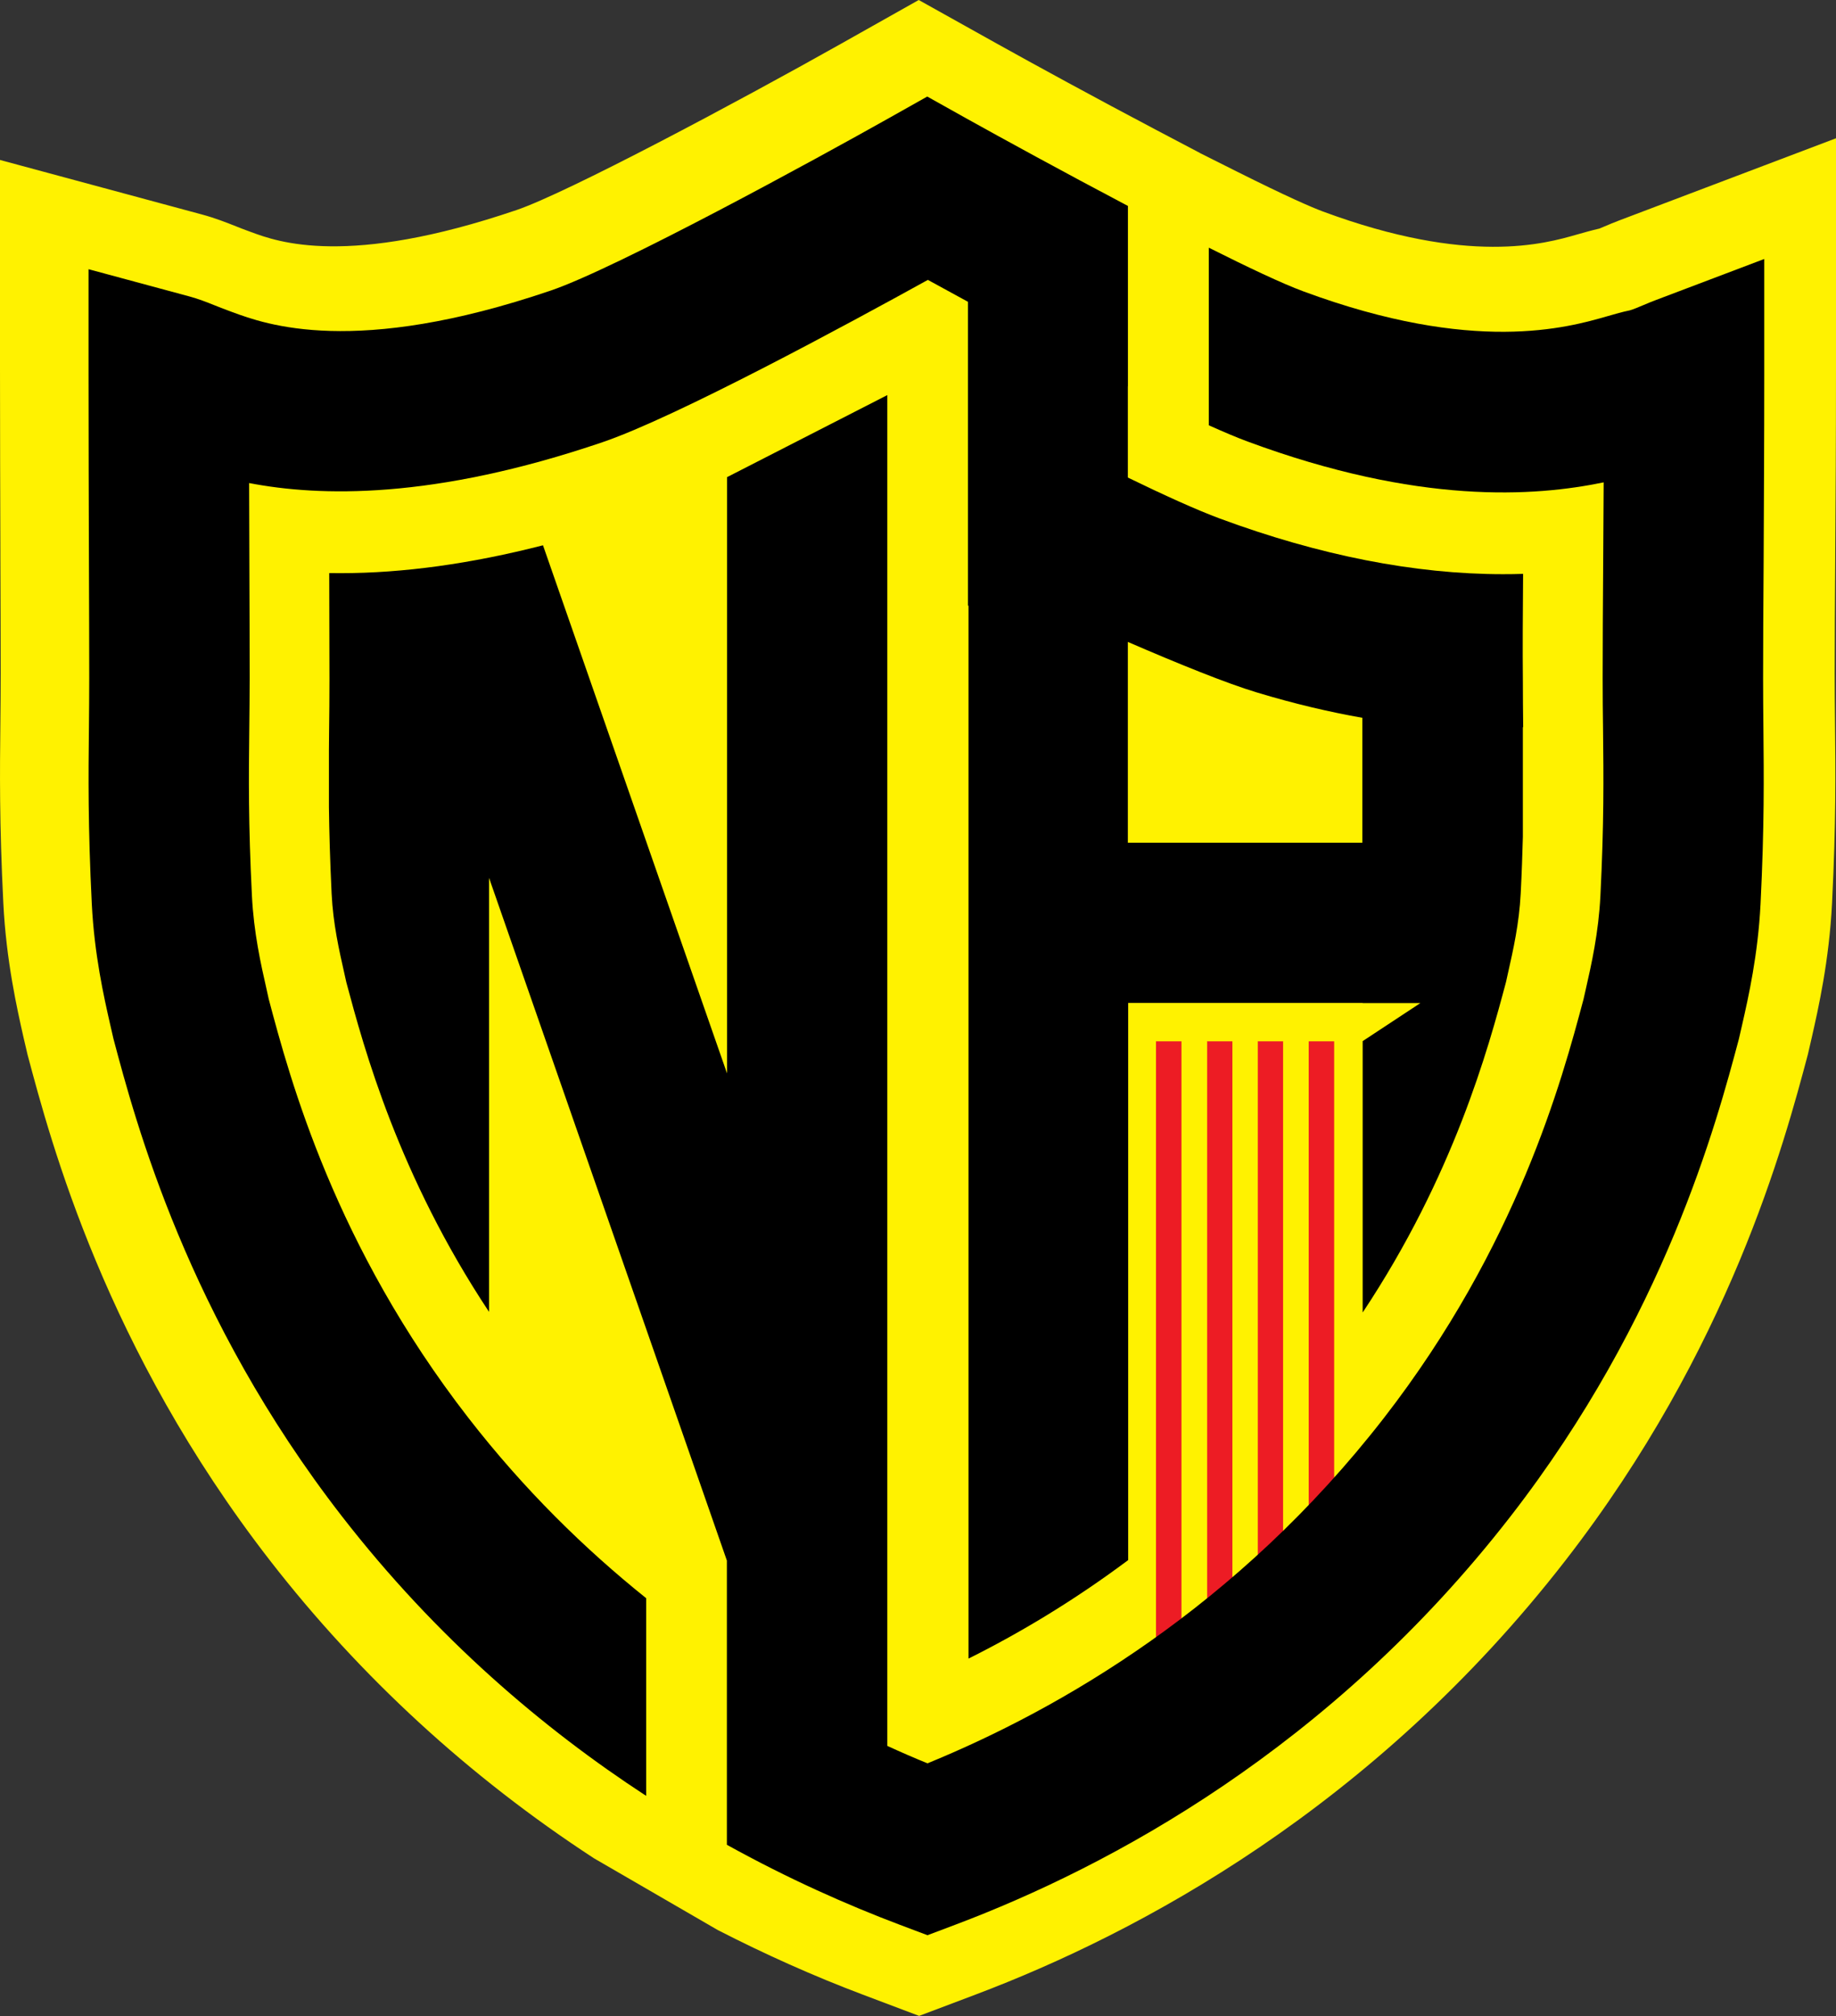 <svg xmlns="http://www.w3.org/2000/svg" xmlns:xlink="http://www.w3.org/1999/xlink" id="Layer_1" x="0px" y="0px" viewBox="0 0 237.23 260.39" style="enable-background:new 0 0 237.23 260.39;" xml:space="preserve"><rect x="0" y="0" width="237.23" height="260.39" fill="#333333" stroke="none"/> <style type="text/css"> .st0{fill:#FFF200;} .st1{fill:#ED1C24;} </style> <g> <g> <path class="st0" d="M237.13,71.78c0.05-7.21,0.1-15.36,0.1-23.94V17.86L209.2,28.48c-0.59,0.23-1.25,0.49-1.94,0.79 c-0.17,0.07-0.39,0.16-0.59,0.25c-1.04,0.24-1.98,0.51-2.9,0.77c-4.18,1.2-13.96,4.02-32.83-2.97c-1.45-0.54-4.57-1.88-11.16-5.18 l-4.75-2.38v-0.01l-5.53-2.91c-7.86-4.14-15.82-8.49-20.65-11.18L118.71,0L108.6,5.69C95.16,13.25,73.29,24.9,66.74,27.13 c-21.85,7.43-30.86,4.11-34.28,2.85l-0.62-0.23c-0.42-0.15-0.81-0.31-1.17-0.45l-0.18-0.07c-1.19-0.47-2.66-1.06-4.41-1.53 L0,20.66v27.02c0,8.36,0.03,16.36,0.05,23.47l0,0.75c0.02,5.72,0.04,10.84,0.04,15.08c0,2.19-0.02,4.24-0.04,6.29 c-0.07,6.38-0.14,12.97,0.38,23.37c0.37,7.46,1.78,13.67,2.62,17.4l0.51,2.18c3.03,11.37,10.11,38,31.33,65.34 c11.64,14.99,25.72,27.93,41.85,38.45l16,9.27l0,0c6.1,3.13,12.37,5.94,18.71,8.33l7.31,2.76l7.31-2.76 c21.09-7.96,51.43-24.15,76.19-56.05c21.22-27.34,28.3-53.97,31.33-65.35l0.51-2.21c0.84-3.71,2.25-9.92,2.62-17.37 c0.52-10.37,0.45-16.97,0.38-23.37c-0.02-2.05-0.04-4.1-0.04-6.29c0-4.22,0.03-9.29,0.07-14.95L237.13,71.78z"></path> <g> <rect x="159.24" y="134.49" transform="matrix(-1 -1.224647e-16 1.224647e-16 -1 321.763 348.254)" class="st0" width="3.29" height="79.27"></rect> <rect x="162.53" y="134.49" transform="matrix(-1 -1.224647e-16 1.224647e-16 -1 328.338 348.254)" class="st1" width="3.29" height="79.27"></rect> <rect x="155.95" y="134.49" transform="matrix(-1 -1.224647e-16 1.224647e-16 -1 315.188 348.254)" class="st1" width="3.29" height="79.27"></rect> <rect x="152.66" y="134.49" transform="matrix(-1 -1.224647e-16 1.224647e-16 -1 308.613 348.254)" class="st0" width="3.29" height="79.27"></rect> <rect x="149.38" y="134.49" transform="matrix(-1 -1.224647e-16 1.224647e-16 -1 302.038 348.254)" class="st1" width="3.29" height="79.27"></rect> <rect x="165.81" y="134.49" transform="matrix(-1 -1.224647e-16 1.224647e-16 -1 334.913 348.254)" class="st0" width="3.29" height="79.27"></rect> <rect x="169.1" y="134.49" transform="matrix(-1 -1.224647e-16 1.224647e-16 -1 341.488 348.254)" class="st1" width="3.29" height="79.27"></rect> </g> <path d="M227.96,48.44V33.45l-14.02,5.31c-0.48,0.18-1.02,0.4-1.58,0.64c-0.54,0.23-1.45,0.61-1.79,0.69 c-0.94,0.19-1.83,0.45-2.87,0.75c-5.16,1.48-17.23,4.96-39.3-3.21c-2.71-1-7.13-3.09-12.21-5.64v22.94 c1.9,0.85,3.61,1.58,5.02,2.1c22.09,8.18,37.07,7.12,46,5.27c-0.02,3.53-0.04,6.92-0.06,10.12c-0.04,5.74-0.07,10.88-0.07,15.16 c0,2.31,0.02,4.47,0.05,6.63c0.07,6.19,0.13,12.04-0.34,21.49c-0.24,4.77-1.15,8.82-1.89,12.07l-0.29,1.28 c-2.78,10.43-8.55,31.86-25.8,54.1c-18.93,24.39-41.88,37.61-58.97,44.6c-1.68-0.68-3.42-1.44-5.19-2.25v-11.21V51.03l-20.71,10.6 v77.01L70.16,70.43c-9.28,2.38-18.05,3.6-26.15,3.6c-0.5,0-0.99,0-1.47-0.01c0.02,5.2,0.03,9.88,0.03,13.81 c0,2.35-0.02,4.54-0.05,6.74c-0.01,0.78-0.02,1.56-0.02,2.34v7.33c0.04,3.22,0.14,6.81,0.35,11.2c0.19,3.88,0.97,7.3,1.65,10.31 c0.09,0.39,0.17,0.76,0.25,1.12c2.3,8.62,6.75,24.94,18.44,42.57v-56.06l30.73,88.18v12.52v24.19c8.02,4.44,15.62,7.79,22.26,10.3 l3.66,1.38l3.66-1.38c19.85-7.49,48.39-22.72,71.67-52.71c19.94-25.69,26.64-50.9,29.51-61.66l0.42-1.83 c0.82-3.6,2.05-9.05,2.38-15.61c0.5-10.07,0.43-16.51,0.37-22.74c-0.02-2.09-0.04-4.18-0.04-6.41c0-4.24,0.03-9.33,0.07-15.02 C227.91,65.31,227.96,57.09,227.96,48.44z"></path> <path d="M196.8,74.12c-0.85,0.03-1.72,0.04-2.61,0.04c-11.39,0-23.69-2.42-36.56-7.18c-3.05-1.13-7.25-3.04-11.9-5.3V49.89 c0,0,0.01,0,0.01,0.01v-23.3c-8.28-4.36-16.47-8.85-20.87-11.3l-5.06-2.83l-5.05,2.84c-9.24,5.2-35.08,19.32-43.6,22.22 c-25.32,8.61-36.84,4.37-41.17,2.77l-0.59-0.22c-0.59-0.22-1.14-0.43-1.63-0.63c-1.04-0.42-2.12-0.84-3.29-1.16l-13.04-3.52v13.51 c0,8.65,0.03,16.9,0.05,24.18c0.02,5.74,0.04,10.87,0.04,15.12c0,2.23-0.02,4.31-0.04,6.4c-0.07,6.23-0.13,12.67,0.37,22.75 c0.33,6.57,1.56,12.01,2.38,15.61l0.42,1.83c2.86,10.76,9.57,35.97,29.51,61.66c12.23,15.76,26.05,27.47,39.32,36.12v-25.53 c-7.91-6.34-15.76-14-22.97-23.29c-17.26-22.24-23.03-43.67-25.8-54.1l-0.28-1.27c-0.74-3.25-1.65-7.3-1.89-12.07 c-0.47-9.45-0.41-15.3-0.34-21.5c0.02-2.16,0.05-4.32,0.05-6.62c0-4.27-0.02-9.43-0.04-15.19c-0.01-3.16-0.02-6.51-0.03-9.99 c9.09,1.75,23.74,2.18,45.67-5.28c9.52-3.24,31.75-15.28,42.03-20.96c1.5,0.82,3.26,1.78,5.18,2.83v39.24h0.07v136 c6.52-3.25,13.54-7.42,20.63-12.72v-71.96h30.3v0.02h7.45l-7.45,4.91v35.05c11.75-17.67,16.22-34.04,18.52-42.68 c0.08-0.36,0.17-0.74,0.25-1.13c0.68-3.01,1.45-6.42,1.65-10.3c0.14-2.73,0.22-5.13,0.28-7.34V93.92c0.02,0,0.03,0,0.04,0 c-0.02-1.98-0.04-3.98-0.04-6.1C196.73,83.88,196.76,79.33,196.8,74.12z M176.03,108.85h-30.3V82.91 c6.61,2.86,12.74,5.34,16.65,6.52c4.92,1.49,9.45,2.54,13.65,3.28V108.85z"></path> </g> </g> </svg>